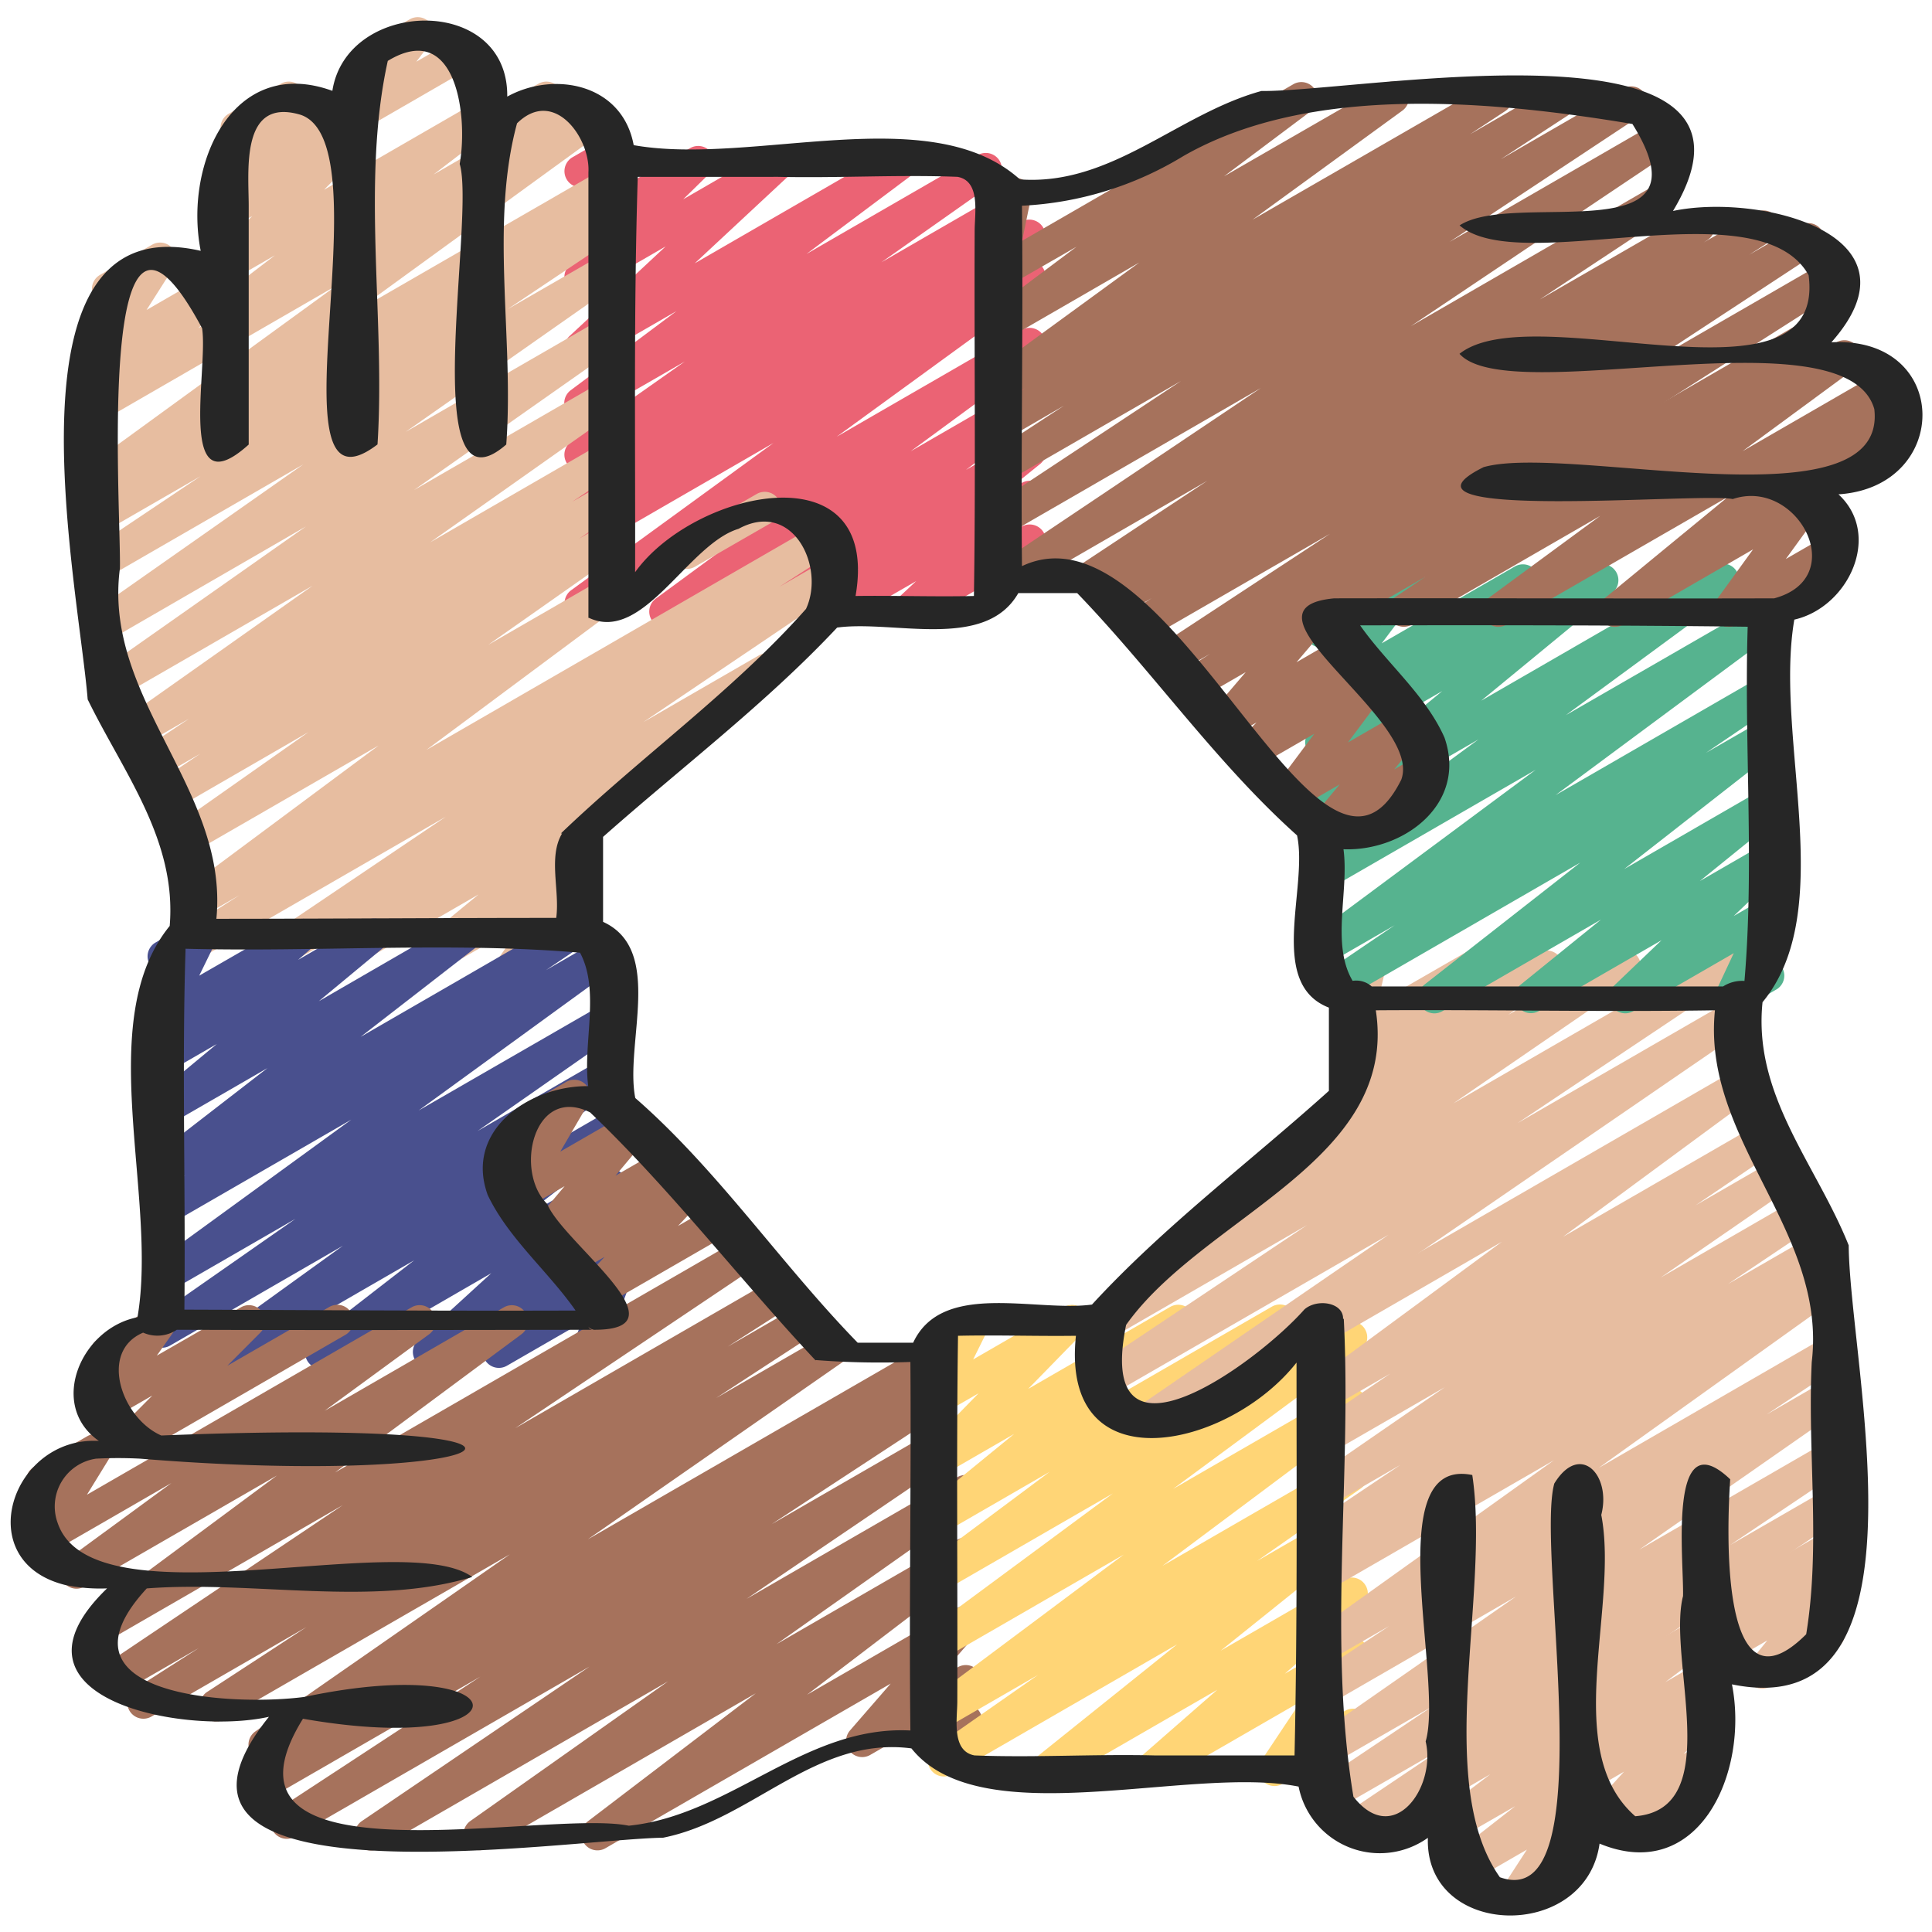 <svg id="Icons" height="512" viewBox="0 0 60 60" width="512" xmlns="http://www.w3.org/2000/svg"><path d="m20.663 19.493a.5.5 0 0 1 -.3-.9l3.987-2.928-6.07 3.503a.5.5 0 0 1 -.544-.837l6.285-4.574-5.741 3.315a.5.5 0 0 1 -.528-.849l1.285-.859-.757.437a.5.5 0 0 1 -.528-.848l1.046-.7-.518.3a.5.5 0 0 1 -.538-.842l3.527-2.485-2.989 1.723a.5.5 0 0 1 -.55-.834l3.281-2.455-2.731 1.576a.5.5 0 0 1 -.591-.8l2.983-2.783-2.392 1.383a.5.5 0 0 1 -.6-.791l.816-.8-.217.125a.5.5 0 0 1 -.736-.549l.295-1.242a.491.491 0 0 1 -.241-.212.5.5 0 0 1 .182-.683l.5-.289a.5.5 0 0 1 .737.548l-.233.981 2.65-1.524a.5.5 0 0 1 .6.79l-.816.8 2.751-1.59a.5.5 0 0 1 .591.8l-2.983 2.778 6.2-3.581a.5.5 0 0 1 .55.833l-3.278 2.456 5.314-3.068a.5.5 0 0 1 .538.842l-3.528 2.486 3.753-2.167a.5.5 0 0 1 .528.848l-1.047.7 1.115-.643a.5.5 0 0 1 .528.848l-1.286.86.759-.438a.5.5 0 0 1 .544.837l-6.284 4.573 5.742-3.315a.5.5 0 0 1 .546.836l-3.987 2.929 3.442-1.988a.5.5 0 0 1 .552.831l-2.277 1.736 1.731-1a.5.5 0 0 1 .564.823l-1.138.917.571-.333a.5.5 0 0 1 .591.8l-.6.561.01-.006a.5.5 0 0 1 .5.867l-3.785 2.185a.5.5 0 0 1 -.591-.8l.6-.561-2.365 1.366a.5.5 0 0 1 -.565-.823l1.14-.919-3.026 1.747a.5.5 0 0 1 -.553-.831l2.279-1.732-4.45 2.57a.491.491 0 0 1 -.25.069z" fill="#eb6374"/><g fill="#e7bda0"><path d="m21.334 17.668a.5.5 0 0 1 -.25-.933l2.416-1.394a.5.5 0 0 1 .5.867l-2.416 1.392a.5.5 0 0 1 -.25.068z"/><path d="m7.868 30.5a.5.5 0 0 1 -.279-.915l6.258-4.223-7.567 4.365a.5.5 0 0 1 -.52-.854l1.677-1.073-1.157.668a.5.5 0 0 1 -.549-.834l6.027-4.482-5.743 3.312a.5.5 0 0 1 -.538-.842l4.1-2.884-4.1 2.37a.5.5 0 0 1 -.529-.848l1.274-.853-1.3.748a.5.5 0 0 1 -.527-.849l1.478-.987-1.528.881a.5.5 0 0 1 -.538-.842l5.9-4.167-6.067 3.5a.5.5 0 0 1 -.538-.842l6.4-4.5-6.202 3.587a.5.5 0 0 1 -.537-.843l6.656-4.671-6.139 3.544a.5.5 0 0 1 -.528-.848l3.476-2.329-2.948 1.7a.5.5 0 0 1 -.522-.852l.427-.278a.5.5 0 0 1 -.449-.88l7.721-5.615-7.177 4.145a.5.5 0 0 1 -.6-.789l.874-.862-.273.158a.5.5 0 0 1 -.672-.7l.868-1.36a.5.5 0 0 1 -.37-.919l1.616-.937a.5.5 0 0 1 .672.7l-.844 1.327 1.879-1.085a.5.5 0 0 1 .6.79l-.874.861 12.026-6.942a.5.5 0 0 1 .544.837l-7.72 5.612 7.714-4.451a.5.5 0 0 1 .522.852l-.427.278a.5.5 0 0 1 .433.892l-3.48 2.329 2.952-1.7a.5.5 0 0 1 .537.843l-6.657 4.668 6.12-3.533a.5.5 0 0 1 .537.842l-6.4 4.5 5.865-3.386a.5.5 0 0 1 .538.842l-5.9 4.167 5.366-3.1a.5.5 0 0 1 .527.849l-1.484.991.957-.553a.5.5 0 0 1 .528.849l-1.268.848.74-.426a.5.5 0 0 1 .538.842l-4.1 2.882 3.558-2.054a.5.5 0 0 1 .549.835l-6.028 4.483 12.119-7a.5.5 0 0 1 .521.854l-1.683 1.083 1.51-.872a.5.5 0 0 1 .529.848l-6.258 4.223 3.583-2.069a.5.5 0 0 1 .528.849l-4.009 2.677a.494.494 0 0 1 .178.157.5.5 0 0 1 -.094.671l-2.305 1.9a.5.5 0 0 1 .525.775l-.721 1.015.075-.044a.5.5 0 1 1 .5.866l-2.049 1.183a.5.5 0 0 1 -.658-.721l.722-1.022-3.032 1.751a.5.5 0 0 1 -.568-.82l2.206-1.815-4.576 2.642a.5.5 0 0 1 -.527-.849l1.02-.682-2.661 1.54a.5.5 0 0 1 -.25.071z"/><path d="m15.312 4.488a.5.5 0 0 1 -.25-.933l1.659-.955a.5.5 0 0 1 .5.866l-1.659.957a.494.494 0 0 1 -.25.065z"/><path d="m11.03 4.092a.5.5 0 0 1 -.4-.8l.631-.831a.5.5 0 0 1 -.157-.924l1.619-.937a.5.5 0 0 1 .648.735l-.441.581 1.234-.713a.5.5 0 0 1 .5.866l-3.384 1.956a.5.5 0 0 1 -.25.067z"/><path d="m7.03 10.211a.5.5 0 0 1 -.3-.9l1.808-1.382-1.258.726a.5.5 0 0 1 -.6-.787l1.153-1.158-.553.32a.5.5 0 0 1 -.6-.793l.408-.394a.5.5 0 0 1 -.444-.818l.5-.6a.5.5 0 0 1 -.046-.889l1.625-.936a.5.5 0 0 1 .632.754l-.114.137.764-.442a.5.5 0 0 1 .6.793l-.291.281.3-.176a.5.5 0 0 1 .6.786l-1.151 1.161 4.657-2.689a.5.5 0 0 1 .553.83l-1.811 1.386 4.338-2.506a.5.5 0 0 1 .5.866l-11.02 6.364a.5.5 0 0 1 -.25.066z"/></g><path d="m6.919 42.494a.5.5 0 0 1 -.292-.905l4.021-2.9-5.368 3.1a.5.5 0 0 1 -.536-.843l4.431-3.094-3.895 2.248a.5.5 0 0 1 -.544-.837l6.175-4.492-5.631 3.25a.5.5 0 0 1 -.53-.846l1.007-.681-.477.275a.5.5 0 0 1 -.555-.829l3.582-2.77-3.027 1.747a.5.5 0 0 1 -.569-.817l2.024-1.679-1.455.84a.5.5 0 0 1 -.578-.81l.494-.43a.507.507 0 0 1 -.506-.106.5.5 0 0 1 -.11-.584l.546-1.131a.515.515 0 0 1 -.476-.248.5.5 0 0 1 .183-.683l1.167-.669a.5.5 0 0 1 .7.65l-.513 1.05 2.955-1.7a.5.5 0 0 1 .578.81l-.463.4 2.1-1.214a.5.5 0 0 1 .57.818l-2.027 1.68 4.326-2.5a.5.5 0 0 1 .555.828l-3.581 2.778 6.234-3.6a.5.5 0 0 1 .53.847l-1.007.681 1.67-.964a.5.5 0 0 1 .544.837l-6.171 4.487 5.725-3.3a.5.5 0 0 1 .536.842l-4.43 3.095 3.9-2.251a.5.5 0 0 1 .542.838l-4.03 2.905 3.489-2.017a.5.5 0 0 1 .557.828l-3.158 2.447 2.606-1.5a.5.5 0 0 1 .587.8l-2.271 2.075 1.689-.974a.5.5 0 0 1 .592.8l-.419.393a.494.494 0 0 1 .4.11.5.5 0 0 1 .148.555l-.339.926a.5.5 0 0 1 .123.916l-.739.427a.5.5 0 0 1 -.72-.605l.262-.714-2.3 1.326a.5.5 0 0 1 -.592-.8l.314-.292-1.9 1.1a.5.5 0 0 1 -.653-.138.5.5 0 0 1 .066-.664l2.272-2.075-5 2.886a.5.5 0 0 1 -.557-.837l3.16-2.448-5.691 3.285a.491.491 0 0 1 -.25.067z" fill="#49508e"/><path d="m18.385 40.685a.5.5 0 0 1 -.365-.842l.757-.81-.965.557a.5.5 0 0 1 -.593-.8l.1-.095-.15.087a.5.5 0 0 1 -.634-.754l1-1.191-1.273.734a.5.5 0 0 1 -.682-.685l.864-1.474-.093.054a.5.5 0 0 1 -.5-.866l1.731-1a.5.5 0 0 1 .682.686l-.864 1.478 2.082-1.2a.5.5 0 0 1 .633.753l-1 1.194 1.388-.8a.5.5 0 0 1 .594.8l-.1.094.2-.114a.5.5 0 0 1 .616.775l-.757.808 1.025-.591a.5.5 0 1 1 .5.865l-3.94 2.275a.49.49 0 0 1 -.256.062z" fill="#a6725c"/><path d="m11.517 57.47a.5.5 0 0 1 -.281-.914l7.074-4.8-9.156 5.285a.5.5 0 0 1 -.524-.851l6.287-4.12-6.583 3.8a.5.5 0 0 1 -.518-.855l.586-.37a.5.5 0 0 1 -.472-.874l7.906-5.5-8.888 5.129a.5.5 0 0 1 -.523-.851l3.089-2.017-4.8 2.771a.5.5 0 0 1 -.521-.854l1.982-1.269-2.487 1.435a.5.5 0 0 1 -.528-.847l7.488-5.027-7.3 4.217a.5.5 0 0 1 -.548-.834l5.8-4.3-5.975 3.447a.5.5 0 0 1 -.546-.836l3.244-2.377-3.844 2.219a.5.5 0 0 1 -.676-.7l.7-1.131a.5.5 0 0 1 -.444-.893l1.657-.953a.5.5 0 0 1 .608.084.5.5 0 0 1 .068.611l-.692 1.125 10.082-5.82a.5.5 0 0 1 .546.836l-3.245 2.377 5.566-3.213a.5.5 0 0 1 .548.834l-5.792 4.295 12.561-7.252a.5.5 0 0 1 .528.847l-7.494 5.03 8.059-4.654a.5.5 0 0 1 .52.854l-1.979 1.267 2.209-1.274a.5.5 0 0 1 .524.851l-3.092 2.018 3.385-1.953a.5.5 0 0 1 .535.843l-7.906 5.5 10.8-6.233a.5.5 0 0 1 .517.856l-.481.3.631-.363a.5.5 0 0 1 .524.851l-6.286 4.12 5.767-3.329a.5.5 0 0 1 .531.846l-7.073 4.8 6.545-3.779a.5.5 0 0 1 .539.841l-6.154 4.345 5.62-3.244a.5.5 0 0 1 .553.83l-5.224 3.984 4.677-2.7a.5.5 0 0 1 .628.76l-1.262 1.454.638-.368a.5.5 0 0 1 .692.666l-.272.514a.5.5 0 0 1 .084.905l-.934.538a.5.5 0 0 1 -.692-.667l.118-.221-1.714.988a.5.5 0 0 1 -.628-.761l1.262-1.453-8.861 5.114a.5.5 0 0 1 -.553-.83l5.224-3.983-8.336 4.813a.5.5 0 0 1 -.538-.84l6.15-4.344-8.98 5.184a.5.5 0 0 1 -.25.07z" fill="#a6725c"/><path d="m4.057 45.227a.5.5 0 0 1 -.355-.853l1.028-1.034-1.33.766a.5.5 0 0 1 -.658-.72l.606-.859a.5.5 0 0 1 -.306-.929l1.719-.998a.5.5 0 0 1 .658.721l-.549.779 2.611-1.5a.5.5 0 0 1 .605.785l-1.026 1.03 3.148-1.815a.5.5 0 1 1 .5.865l-6.4 3.7a.49.49 0 0 1 -.251.062z" fill="#a6725c"/><path d="m32.488 55.47a.5.5 0 0 1 -.312-.89l4.379-3.512-6.994 4.037a.5.5 0 0 1 -.537-.842l3.214-2.248-2.958 1.708a.5.5 0 0 1 -.55-.833l6.17-4.611-5.62 3.244a.5.5 0 0 1 -.547-.835l5.829-4.309-5.282 3.049a.5.5 0 0 1 -.549-.833l3.869-2.887-3.32 1.918a.5.5 0 0 1 -.566-.819l2.78-2.274-2.214 1.279a.5.5 0 0 1 -.607-.783l1.718-1.759-1.111.64a.5.5 0 0 1 -.7-.655l.523-1.054a.537.537 0 0 1 -.456-.25.5.5 0 0 1 .183-.682l1.17-.669a.5.5 0 0 1 .7.655l-.478.964 2.818-1.627a.5.5 0 0 1 .608.782l-1.718 1.76 4.417-2.55a.5.5 0 0 1 .566.819l-2.78 2.274 5.37-3.1a.5.5 0 0 1 .549.833l-3.88 2.89 5.54-3.2a.5.5 0 0 1 .547.835l-5.827 4.305 5.286-3.052a.5.5 0 0 1 .55.833l-6.168 4.609 5.623-3.246a.5.5 0 0 1 .536.843l-3.222 2.252 2.691-1.552a.5.5 0 0 1 .562.822l-4.38 3.514 3.824-2.207a.5.5 0 0 1 .579.808l-2.413 2.115 1.844-1.064a.5.5 0 0 1 .666.71l-1.227 1.846.568-.328a.5.5 0 1 1 .5.865l-2.422 1.392a.5.5 0 0 1 -.666-.71l1.228-1.844-4.426 2.554a.5.5 0 0 1 -.579-.808l2.42-2.116-5.068 2.924a.493.493 0 0 1 -.25.07z" fill="#ffd576"/><path d="m51.027 57.466a.5.5 0 0 1 -.382-.821l.112-.135-.757.439a.5.5 0 0 1 -.619-.769l1.055-1.159-1.13.653a.5.5 0 1 1 -.5-.865l3.918-2.262a.5.5 0 0 1 .619.769l-1.055 1.158.436-.251a.5.5 0 0 1 .633.754l-.5.6a.506.506 0 0 1 .227.206.5.5 0 0 1 -.182.683l-1.617.933a.49.49 0 0 1 -.258.067z" fill="#e7bda0"/><path d="m47.027 59.466a.5.5 0 0 1 -.42-.772l.813-1.253-1.82 1.052a.5.5 0 0 1 -.558-.826l2.014-1.575-1.776 1.022a.5.5 0 0 1 -.551-.831l1.555-1.183-1 .58a.5.5 0 0 1 -.5-.866l7.94-4.584a.5.5 0 0 1 .551.831l-1.555 1.179 1-.579a.5.5 0 0 1 .557.826l-3.971 3.113.026.025a.5.5 0 0 1 .058.616l-.844 1.3a.5.5 0 0 1 .348.923l-1.617.933a.49.49 0 0 1 -.25.069z" fill="#e7bda0"/><path d="m54.72 52.444a.5.5 0 0 1 -.389-.814l.554-.685-1.192.688a.5.5 0 0 1 -.587-.8l.143-.13a.5.5 0 0 1 -.447-.892l3.918-2.262a.5.5 0 0 1 .587.8l-.345.315a.514.514 0 0 1 .388.175.5.5 0 0 1 .008.64l-.625.772a.509.509 0 0 1 .49.247.5.5 0 0 1 -.183.683l-2.07 1.2a.489.489 0 0 1 -.25.063z" fill="#e7bda0"/><path d="m42.077 57.23a.5.5 0 0 1 -.279-.915l2.975-2-3.3 1.9a.5.5 0 0 1 -.529-.848l3.531-2.367-3.195 1.84a.5.5 0 0 1 -.536-.84l6.341-4.423-5.8 3.352a.5.5 0 0 1 -.526-.85l2.379-1.579-1.858 1.069a.5.5 0 0 1 -.541-.839l7.519-5.38-6.978 4.027a.5.5 0 0 1 -.523-.851l.578-.379-.055.032a.5.5 0 0 1 -.528-.848l2.739-1.838-2.211 1.277a.5.5 0 0 1 -.534-.844l4.124-2.845-3.59 2.072a.5.5 0 0 1 -.531-.846l2.424-1.646-1.893 1.093a.5.5 0 0 1 -.547-.835l5.911-4.356-5.364 3.1a.5.5 0 0 1 -.5-.865l13.128-7.58a.5.5 0 0 1 .547.835l-5.911 4.355 6.011-3.469a.5.5 0 0 1 .531.846l-2.427 1.647 2.505-1.446a.5.5 0 0 1 .534.844l-4.125 2.846 4.3-2.483a.5.5 0 0 1 .528.848l-2.74 1.838 2.7-1.558a.5.5 0 0 1 .524.851l-.587.385.325-.188a.5.5 0 0 1 .541.839l-7.514 5.378 7.07-4.086a.5.5 0 0 1 .675.169.5.5 0 0 1 -.149.681l-2.384 1.58 1.858-1.073a.5.5 0 0 1 .536.843l-6.347 4.426 5.811-3.354a.5.5 0 0 1 .528.848l-3.518 2.363 2.99-1.725a.5.5 0 0 1 .529.847l-11.785 7.946a.5.5 0 0 1 -.25.446l-2.887 1.666a.494.494 0 0 1 -.25.067z" fill="#e7bda0"/><path d="m35.564 44.641a.5.5 0 0 1 -.283-.912l7.842-5.383-8.672 5.006a.5.5 0 0 1 -.528-.849l6.667-4.456-6.071 3.505a.5.5 0 0 1 -.534-.845l5.615-3.853-.1.056a.5.5 0 0 1 -.546-.836l2.89-2.124a.5.5 0 0 1 -.156-.831l.523-.486a.5.5 0 0 1 -.48-.065.5.5 0 0 1 -.188-.515l.3-1.271a.5.5 0 0 1 -.062-.9l.5-.289a.5.5 0 0 1 .737.547l-.238 1.013 2.72-1.566a.5.5 0 0 1 .591.8l-.5.468 2.2-1.272a.5.5 0 0 1 .546.835l-1.5 1.1 3.371-1.945a.5.5 0 0 1 .533.845l-5.609 3.85 8.145-4.7a.5.5 0 0 1 .529.849l-6.67 4.458 6.586-3.8a.5.5 0 0 1 .533.845l-13.007 8.926.006.009a.5.5 0 0 1 -.183.683l-5.257 3.035a.5.5 0 0 1 -.25.068z" fill="#e7bda0"/><path d="m44.548 31.471a.5.5 0 0 1 -.309-.894l4.837-3.787-7.5 4.33a.5.5 0 0 1 -.531-.847l2.269-1.54-2.034 1.174a.5.5 0 0 1 -.548-.834l6.959-5.166-6.411 3.7a.5.5 0 0 1 -.546-.836l5.178-3.806-4.632 2.676a.5.5 0 0 1 -.568-.819l4.078-3.36-3.51 2.027a.5.5 0 0 1 -.563-.822l1.188-.955-.625.361a.5.5 0 0 1 -.649-.735l1.239-1.638-.59.341a.5.5 0 0 1 -.726-.586l.222-.692a.488.488 0 0 1 -.178-.18.5.5 0 0 1 .182-.683l.5-.291a.5.5 0 0 1 .727.586l-.107.332 1.6-.924a.5.5 0 0 1 .649.734l-1.239 1.643 4.134-2.387a.5.5 0 0 1 .563.823l-1.189.955 3.092-1.785a.5.5 0 0 1 .568.819l-4.078 3.356 7.257-4.19a.5.5 0 0 1 .546.836l-5.177 3.805 6.094-3.512a.5.5 0 0 1 .548.834l-6.958 5.159 6.41-3.7a.5.5 0 0 1 .531.846l-2.271 1.541 1.74-1a.5.5 0 0 1 .558.827l-4.837 3.783 4.279-2.47a.5.5 0 0 1 .564.822l-2.494 2.02 1.93-1.114a.5.5 0 0 1 .594.794l-1.472 1.406.878-.507a.5.5 0 0 1 .7.645l-.57 1.217a.5.5 0 0 1 .313.929l-1.161.671a.5.5 0 0 1 -.7-.645l.541-1.156-3.119 1.8a.5.5 0 0 1 -.595-.795l1.471-1.407-3.81 2.2a.5.5 0 0 1 -.564-.821l2.494-2.02-4.92 2.841a.5.5 0 0 1 -.252.071z" fill="#56b38f"/><path d="m55.5 15.47a.5.5 0 0 1 -.25-.933l3.465-2a.5.5 0 0 1 .5.866l-3.465 2a.494.494 0 0 1 -.25.067z" fill="#a6725c"/><path d="m41.438 19.47a.5.5 0 0 1 -.25-.933l15.065-8.7a.5.5 0 0 1 .529.848l-.942.635 1.189-.687a.5.5 0 0 1 .546.836l-3.456 2.541 4.294-2.479a.5.5 0 0 1 .567.82l-3.832 3.149.826-.477a.5.5 0 0 1 .655.726l-1.168 1.611 1.251-.722a.5.5 0 0 1 .5.866l-3.281 1.896a.5.5 0 0 1 -.656-.726l1.168-1.612-4.043 2.338a.5.5 0 0 1 -.568-.819l3.833-3.151-6.882 3.97a.5.5 0 0 1 -.546-.836l3.457-2.542-5.85 3.378a.5.5 0 0 1 -.53-.847l.945-.637-2.571 1.484a.494.494 0 0 1 -.25.07z" fill="#a6725c"/><path d="m41.116 26.23a.5.5 0 0 1 -.384-.82l.872-1.048-1.347.778a.5.5 0 0 1 -.651-.732l1.21-1.619-1.753 1.011a.5.5 0 0 1 -.607-.782l.566-.581-.775.448a.5.5 0 0 1 -.63-.758l1.07-1.253-1.474.851a.5.5 0 0 1 -.519-.854l.887-.566-1.079.623a.5.5 0 0 1 -.524-.851l5.328-3.5-5.732 3.309a.5.5 0 0 1 -.519-.855l.714-.456-.9.52a.5.5 0 0 1 -.519-.854l.115-.075-.408.236a.5.5 0 0 1 -.526-.85l3.962-2.62-6.056 3.5a.5.5 0 0 1 -.529-.849l8.248-5.532-7.876 4.549a.5.5 0 0 1 -.525-.85l5.921-3.917-5.4 3.115a.5.5 0 0 1 -.523-.851l2.292-1.5-1.765 1.023a.5.5 0 0 1 -.524-.851l1.088-.716-.564.325a.5.5 0 0 1 -.545-.836l4.647-3.389-4.1 2.368a.5.5 0 0 1 -.55-.833l2.7-2.025-2.152 1.237a.5.5 0 0 1 -.74-.533l.324-1.581a.5.5 0 0 1 -.084-.905l.5-.289a.5.5 0 0 1 .741.533l-.278 1.353 8.422-4.862a.5.5 0 0 1 .55.833l-2.7 2.025 4.99-2.874a.5.5 0 0 1 .545.837l-4.65 3.385 7.322-4.222a.5.5 0 0 1 .524.851l-1.092.718 2.718-1.569a.5.5 0 0 1 .524.851l-2.29 1.495 3.808-2.2a.5.5 0 0 1 .525.85l-5.922 3.917 6.517-3.763a.5.5 0 0 1 .528.848l-8.246 5.531 7.442-4.3a.5.5 0 0 1 .525.85l-3.963 2.621 4.689-2.7a.5.5 0 0 1 .519.854l-.115.074 1.608-.928a.5.5 0 0 1 .519.854l-.719.459 1.579-.913a.5.5 0 0 1 .525.851l-5.331 3.5 5.575-3.219a.5.5 0 0 1 .519.854l-15.736 10.036a.5.5 0 0 1 -.119.291l-1.069 1.254 1.4-.81a.5.5 0 0 1 .607.783l-.565.579.717-.414a.5.5 0 0 1 .65.733l-1.211 1.619 1.669-.963a.5.5 0 0 1 .634.753l-.865 1.047.683-.394a.5.5 0 0 1 .5.866l-3.113 1.8a.5.5 0 0 1 -.254.064z" fill="#a6725c"/><path d="m18.4 41.3h-.012.017z" fill="#262626"/><path d="m2.025 49.223a5.364 5.364 0 0 0 1.3.106c-3.536 3.417 2.375 4.578 5.027 3.988-4.846 6.028 9.316 3.793 12.241 3.755 2.753-.549 4.744-3.164 7.712-2.774 2.158 2.7 8.621.514 12.024 1.186a2.571 2.571 0 0 0 4.015 1.591c-.1 3.13 4.905 3.239 5.332.18 3.087 1.278 4.649-2.221 4.111-4.946 6.4 1.316 3.65-9.928 3.626-13.634-1.007-2.517-2.976-4.658-2.676-7.551 2.368-2.867.354-8.189.987-11.881 1.683-.384 2.738-2.629 1.371-3.891 3.527-.231 3.5-4.926-.22-4.721 3-3.38-2.275-4.638-4.919-4.079 3.751-6.229-9.676-3.694-12.783-3.726-2.6.715-4.654 2.954-7.5 2.745-2.78-2.5-8.307-.408-11.993-1.063-.353-1.908-2.469-2.313-3.927-1.508.036-3.186-4.987-3.049-5.431-.179-3.088-1.121-4.622 2.26-4.089 4.969-6.325-1.454-3.8 10.343-3.51 13.931 1.108 2.27 2.772 4.368 2.547 7.035-2.4 2.95-.355 8.374-1 12.153-1.755.338-2.785 2.73-1.2 3.84-2.718-.149-4.005 3.742-1.045 4.474zm24.612-7.523c-2.382-2.444-4.344-5.366-6.908-7.6-.333-1.692.906-4.6-1-5.471v-2.639c2.411-2.137 5.07-4.152 7.269-6.5 1.754-.241 4.6.728 5.627-1.071h1.828c2.345 2.432 4.317 5.278 6.828 7.525.351 1.634-.936 4.6.989 5.349v2.584c-2.445 2.2-5.136 4.218-7.357 6.637-1.738.241-4.654-.753-5.554 1.185zm-11.5-4.608c.636 1.354 1.889 2.39 2.738 3.608-4.057.015-8.09-.015-12.149-.028.042-3.716-.08-7.536.037-11.208 4.046.109 8.245-.221 12.25.123.63 1.175.082 2.816.255 4.144-1.834-.016-3.84 1.376-3.128 3.362zm29.723-14.185c-.583-1.319-1.8-2.315-2.62-3.486 4.024-.006 8.007-.007 12.036.043-.113 3.651.21 7.4-.1 11a1.09 1.09 0 0 0 -.664.171h-10.912a.725.725 0 0 0 -.593-.174c-.676-1.14-.107-2.782-.284-4.087 1.861.072 3.854-1.403 3.137-3.467zm-9.023 31.609c-1.853-.045-3.733.074-5.572 0-.724-.133-.535-1.139-.535-1.676.014-3.761-.031-7.648.022-11.356 1.194-.028 2.447.017 3.662 0-.492 4.674 4.74 3.516 6.851.832 0 4.094.028 8.094-.062 12.2zm20.428-12.216c-.135 2.8.281 5.7-.172 8.453-2.689 2.686-2.464-3.272-2.36-4.812-1.953-1.858-1.435 2.5-1.465 3.627-.5 1.955 1.339 6.61-1.484 6.837-2.329-2.037-.5-6.477-1.055-9.358.32-1.24-.659-2.276-1.459-.975-.59 2.131 1.575 13.4-1.69 12.227-2.074-2.934-.294-8.775-.857-12.491-2.91-.593-.879 6.327-1.448 8.273.334 1.417-.994 3.312-2.243 1.717-.8-4.794-.049-9.941-.3-14.848l-.022.015c.022-.514-.8-.649-1.2-.3-1.479 1.673-6.527 5.358-5.538.482 2.394-3.376 8.473-5.078 7.755-9.771 3.511-.025 7.021.056 10.532 0-.413 4.04 3.492 6.85 3.006 10.924zm-19.52-37.45c3.962-2.275 9.651-1.715 13.951-1 2.533 4.055-3.646 2.033-5.367 3.15 1.878 1.636 9.29-1.226 10.839 1.545.576 4.415-8.539.616-10.842 2.443 1.549 1.739 12-1.355 12.882 1.715.433 3.711-9.519 1.058-12.134 1.805-3.437 1.707 6.751.779 7.737.991 2.01-.678 3.671 2.442 1.289 3.083-4.544.012-9.112-.009-13.665 0-3.332.307 2.78 3.761 2.082 5.633-2.554 5.129-7.105-8.849-11.779-6.633-.036-3.732.042-7.461 0-11.193a10.592 10.592 0 0 0 5.007-1.539zm-12.58.642c1.853.043 3.732-.072 5.572 0 .721.129.532 1.131.532 1.667-.016 3.759.034 7.644-.023 11.35-1.2.028-2.456-.017-3.676 0 .8-4.607-5.03-3.279-6.846-.739.01-4.124-.047-8.14.082-12.277zm-20.441 12.156c.04-1.87-.8-13.717 2.552-7.454.2 1.262-.813 5.651 1.448 3.612v-7.406c0-1.095-.265-3.4 1.618-2.833 2.671.925-1.109 12.9 2.382 10.235.251-3.917-.514-8.139.319-11.911 2.125-1.291 2.5 1.705 2.233 3.2.5 1.646-1.364 11.153 1.446 8.714.247-3.274-.515-6.842.335-9.975 1.15-1.129 2.281.462 2.217 1.522q0 6.918 0 13.841l.012-.007c1.692.8 3.076-2.289 4.651-2.763 1.683-.917 2.7 1.185 2.094 2.488-2.251 2.541-5.139 4.6-7.613 6.973h.038c-.437.727-.066 1.778-.182 2.622-3.522 0-7.035.027-10.554.028.39-4.02-3.533-6.813-2.996-10.886zm-.741 27.652a13.3 13.3 0 0 1 1.369 0c11.418.935 15.1-1.3.658-.719-1.218-.527-1.961-2.6-.565-3.195a1.089 1.089 0 0 0 1.047-.089c4.3.015 8.6.007 12.9 0-.054-.01-.11-.037-.113-.1.012.1.314.114.13.1 3.006.035-.926-2.7-1.415-3.907-1.037-1.015-.417-3.709 1.332-2.844 2.482 2.368 4.634 5.174 7 7.7l.014-.008a25.672 25.672 0 0 0 2.933.059c.029 3.815-.045 7.631 0 11.445-3.267-.168-5.59 2.637-8.746 2.957-2.613-.532-13.4 1.968-10.118-3.322 7.113 1.246 6.936-2.135.049-.678-2.266.3-8-.014-4.9-3.369 3.3-.253 7.011.586 10.108-.356-2.115-1.535-11.78 1.526-12.874-1.674a1.5 1.5 0 0 1 1.191-2z" fill="#262626"/></svg>